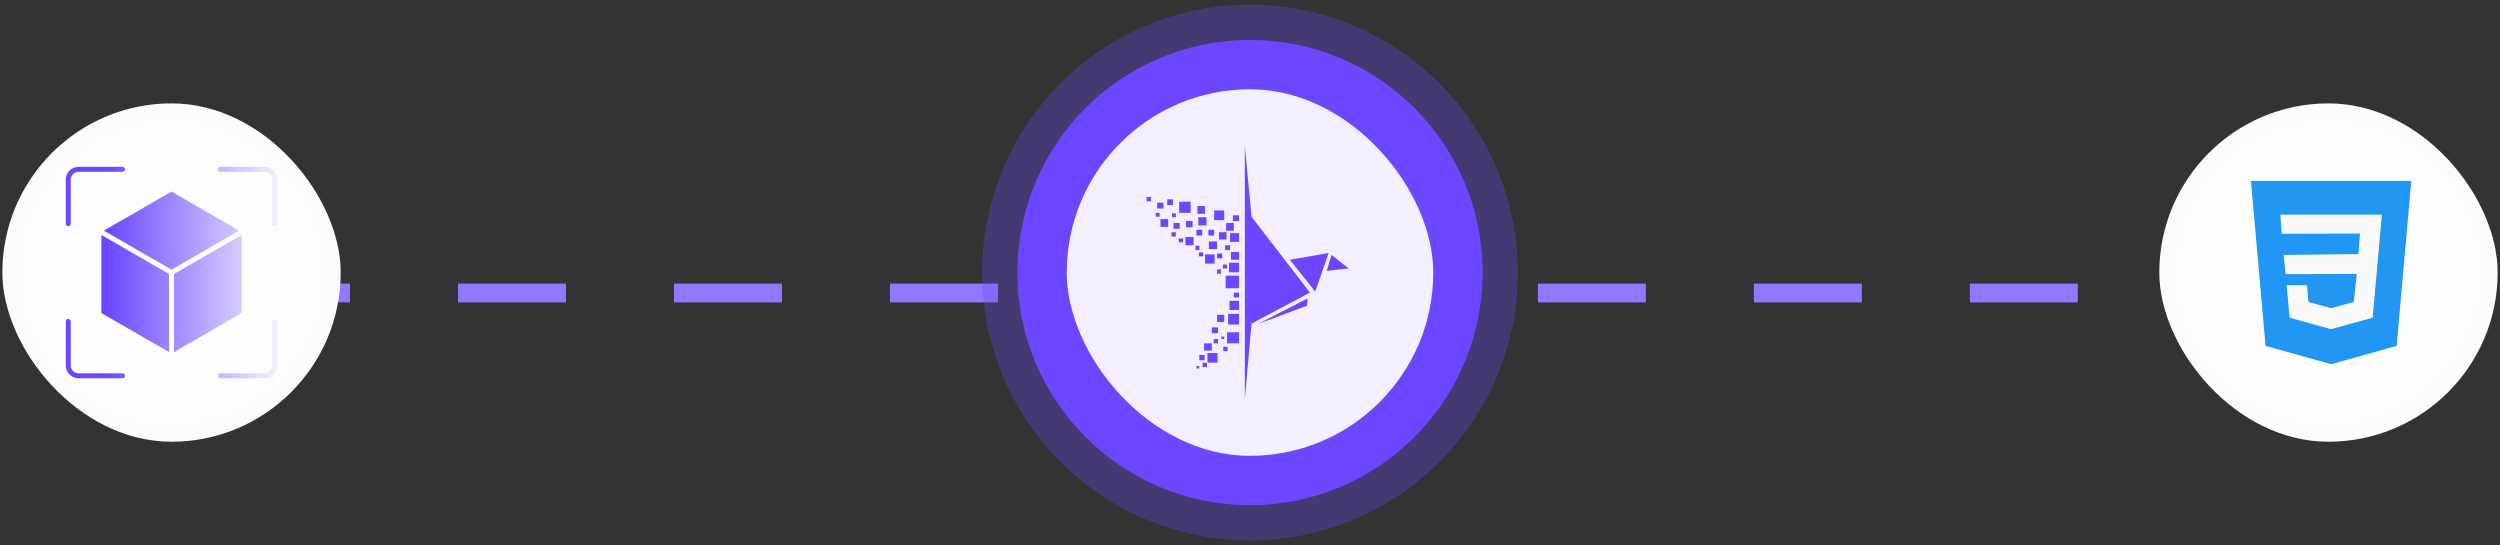 <svg width="266" height="58" viewBox="0 0 266 58" fill="none" xmlns="http://www.w3.org/2000/svg">
<rect x="0" y="0" width="266" height="58" fill="#333333" stroke="none"/>
<path d="M25.75 31.174H241.75M241.75 31.174C241.75 32.511 241.75 15.51 241.75 31.174Z" stroke="#9277FF" stroke-width="2" stroke-dasharray="11.49 11.49"/>
<rect x="0.25" y="11" width="36" height="36" rx="18" fill="url(#paint0_radial_1_1432)"/>
<path fill-rule="evenodd" clip-rule="evenodd" d="M7 38.888C7.001 39.249 7.144 39.595 7.4 39.85C7.655 40.105 8.001 40.249 8.362 40.25H13.046C13.115 40.248 13.18 40.219 13.228 40.17C13.275 40.12 13.302 40.054 13.302 39.986C13.302 39.917 13.275 39.851 13.228 39.802C13.18 39.753 13.115 39.724 13.046 39.722H8.362C8.141 39.722 7.929 39.634 7.772 39.477C7.616 39.321 7.528 39.109 7.527 38.887V34.204C7.528 34.168 7.522 34.133 7.51 34.1C7.497 34.067 7.478 34.037 7.453 34.012C7.428 33.987 7.399 33.966 7.367 33.953C7.334 33.939 7.299 33.932 7.264 33.932C7.228 33.932 7.193 33.939 7.161 33.953C7.128 33.966 7.099 33.987 7.074 34.012C7.05 34.037 7.031 34.067 7.018 34.1C7.005 34.133 6.999 34.168 7 34.204V38.888ZM7 23.796V19.113C7.001 18.751 7.144 18.405 7.4 18.15C7.655 17.894 8.001 17.751 8.362 17.75H13.046C13.116 17.75 13.183 17.778 13.233 17.828C13.282 17.877 13.31 17.944 13.31 18.014C13.31 18.084 13.282 18.151 13.233 18.201C13.183 18.25 13.116 18.278 13.046 18.278H8.362C8.141 18.278 7.929 18.366 7.772 18.523C7.616 18.679 7.528 18.891 7.527 19.113V23.796C7.528 23.831 7.522 23.867 7.51 23.899C7.497 23.932 7.478 23.962 7.453 23.988C7.428 24.013 7.399 24.033 7.367 24.047C7.334 24.061 7.299 24.068 7.264 24.068C7.228 24.068 7.193 24.061 7.161 24.047C7.128 24.033 7.099 24.013 7.074 23.988C7.05 23.962 7.031 23.932 7.018 23.899C7.005 23.867 6.999 23.831 7 23.796ZM29.5 19.113V23.796C29.5 23.866 29.472 23.933 29.422 23.983C29.373 24.032 29.306 24.06 29.236 24.06C29.166 24.06 29.099 24.032 29.049 23.983C29 23.933 28.972 23.866 28.972 23.796V19.113C28.972 18.891 28.884 18.679 28.727 18.522C28.571 18.366 28.358 18.278 28.137 18.277H23.453C23.384 18.277 23.317 18.25 23.267 18.2C23.218 18.151 23.19 18.084 23.19 18.014C23.19 17.944 23.218 17.877 23.267 17.827C23.317 17.778 23.384 17.75 23.453 17.75H28.137C28.498 17.75 28.845 17.894 29.1 18.149C29.356 18.405 29.499 18.751 29.5 19.113ZM29.5 34.204C29.5 34.134 29.472 34.067 29.422 34.017C29.373 33.968 29.306 33.94 29.236 33.94C29.166 33.94 29.099 33.968 29.049 34.017C29 34.067 28.972 34.134 28.972 34.204V38.888C28.972 39.109 28.884 39.321 28.727 39.478C28.571 39.634 28.358 39.722 28.137 39.722H23.453C23.385 39.724 23.32 39.753 23.272 39.802C23.224 39.852 23.198 39.917 23.198 39.986C23.198 40.055 23.224 40.121 23.272 40.17C23.32 40.219 23.385 40.248 23.453 40.25H28.137C28.498 40.249 28.845 40.106 29.1 39.85C29.355 39.595 29.499 39.249 29.5 38.888V34.204ZM18.25 20.382L11.05 24.539L18.25 28.695L25.45 24.539L18.25 20.382ZM18.514 37.465V29.152L25.713 24.996V33.309L18.514 37.465ZM10.787 24.996L17.987 29.152V37.465L10.787 33.309V24.996Z" fill="url(#paint1_linear_1_1432)"/>
<rect x="229.75" y="11" width="36" height="36" rx="18" fill="url(#paint2_radial_1_1432)"/>
<path d="M239.5 19.25L241.054 36.8L248.031 38.75L255.006 36.801L256.562 19.25H239.5Z" fill="#2196F3"/>
<path d="M253.239 24.989L253.043 27.194L252.451 33.803L248.03 35.026L248.027 35.027L243.609 33.803L243.3 30.347H245.465L245.626 32.14L248.028 32.788L248.029 32.787L250.435 32.138L250.763 29.151L243.197 29.172L242.982 27.129L250.944 27.035L251.105 24.849L242.769 24.872L242.629 22.838H253.432L253.239 24.989Z" fill="#FAFAFA"/>
<circle opacity="0.3" cx="133" cy="29" r="28.5" fill="#6C47FF"/>
<circle cx="133" cy="29" r="24.75" fill="#6C47FF"/>
<rect x="113.5" y="9.5" width="39" height="39" rx="19.5" fill="#F3EFFF"/>
<path d="M139.381 31.134L133.163 23.06L132.449 15.5V42.5L133.163 34.426L139.381 31.134Z" fill="#6C47FF"/>
<path d="M141.369 26.917L139.941 31.031L137.24 27.637L141.369 26.917ZM143.509 28.562L141.674 27.122L141.165 28.82L143.509 28.562ZM139.126 31.751L139.075 32.523L133.825 34.477L139.126 31.751ZM130.563 36.534H131.837V35.351H130.563V36.534ZM130.818 32.008H131.837V32.985H130.818V32.008ZM130.665 33.397H131.837V34.528H130.665V33.397ZM128.473 38.591V37.562H129.544V38.591H128.473ZM127.607 38.334V37.768H128.168V38.334H127.607ZM128.117 37.305V36.534H128.932V37.305H128.117ZM127.964 39.054V38.591H128.423V39.054H127.964ZM128.932 35.454V34.837H129.595V35.454H128.932ZM129.493 34.271V33.5H130.257V34.271H129.493ZM131.277 31.134H131.837V31.648H131.277V31.134ZM130.41 29.334H131.837V30.671H130.41V29.334ZM130.767 27.945H131.837V28.974H130.767V27.945ZM130.971 26.814H131.837V27.637H130.971V26.814ZM130.359 26.094H130.869V26.608H130.359V26.094ZM130.104 28.151H130.563V28.562H130.104V28.151ZM130.869 24.808H131.837V25.734H130.869V24.808ZM129.697 24.705H130.512V25.477H129.697V24.705ZM129.187 22.391H130.257V23.42H129.187V22.391ZM130.461 23.728H131.277V24.551H130.461V23.728ZM131.175 22.905H131.837V23.523H131.175V22.905ZM123.122 21.568H123.784V22.185H123.122V21.568ZM124.192 21.208H124.804V21.825H124.192V21.208ZM125.466 21.465H126.69V22.648H125.466V21.465ZM128.575 24.448H129.187V25.065H128.575V24.448ZM129.493 26.968H130.054V27.483H129.493V26.968ZM128.626 25.683H129.493V26.505H128.626V25.683ZM127.301 24.448H127.913V25.065H127.301V24.448ZM124.702 22.7H125.11V23.111H124.702V22.7ZM127.403 21.928H128.219V22.751H127.403V21.928ZM126.18 23.523H126.893V24.191H126.18V23.523ZM122.969 22.648H123.377V23.06H122.969V22.648ZM123.479 23.317H124.294V24.14H123.479V23.317ZM124.855 23.728H125.517V24.345H124.855V23.728ZM124.651 24.705H125.11V25.168H124.651V24.705ZM125.415 25.374H125.874V25.785H125.415V25.374ZM126.129 25.22H126.995V26.094H126.129V25.22ZM127.199 26.145H127.607V26.608H127.199V26.145ZM127.556 26.865H128.015V27.277H127.556V26.865ZM128.219 27.071H129.238V28.048H128.219V27.071ZM129.493 28.665H129.901V29.128H129.493V28.665ZM129.136 36.534V36.071H129.595V36.534H129.136ZM127.301 39.208V38.951H127.607V39.208H127.301ZM122 20.951H122.459V21.414H122V20.951ZM130.155 37.357V36.894H130.614V37.357H130.155ZM129.952 36.071V35.814H130.257V36.071H129.952ZM127.505 23.111H128.372V23.985H127.505V23.111Z" fill="#6C47FF"/>
<defs>
<radialGradient id="paint0_radial_1_1432" cx="0" cy="0" r="1" gradientUnits="userSpaceOnUse" gradientTransform="translate(18.25 29) rotate(45) scale(25.456)">
<stop stop-color="white"/>
<stop offset="1" stop-color="#FAFBFD"/>
</radialGradient>
<linearGradient id="paint1_linear_1_1432" x1="29.568" y1="29.75" x2="6.923" y2="29.602" gradientUnits="userSpaceOnUse">
<stop stop-color="#F3EFFF"/>
<stop offset="0.805" stop-color="#6C47FF"/>
</linearGradient>
<radialGradient id="paint2_radial_1_1432" cx="0" cy="0" r="1" gradientUnits="userSpaceOnUse" gradientTransform="translate(247.75 29) rotate(45) scale(25.456)">
<stop stop-color="white"/>
<stop offset="1" stop-color="#FAFBFD"/>
</radialGradient>
</defs>
</svg>
